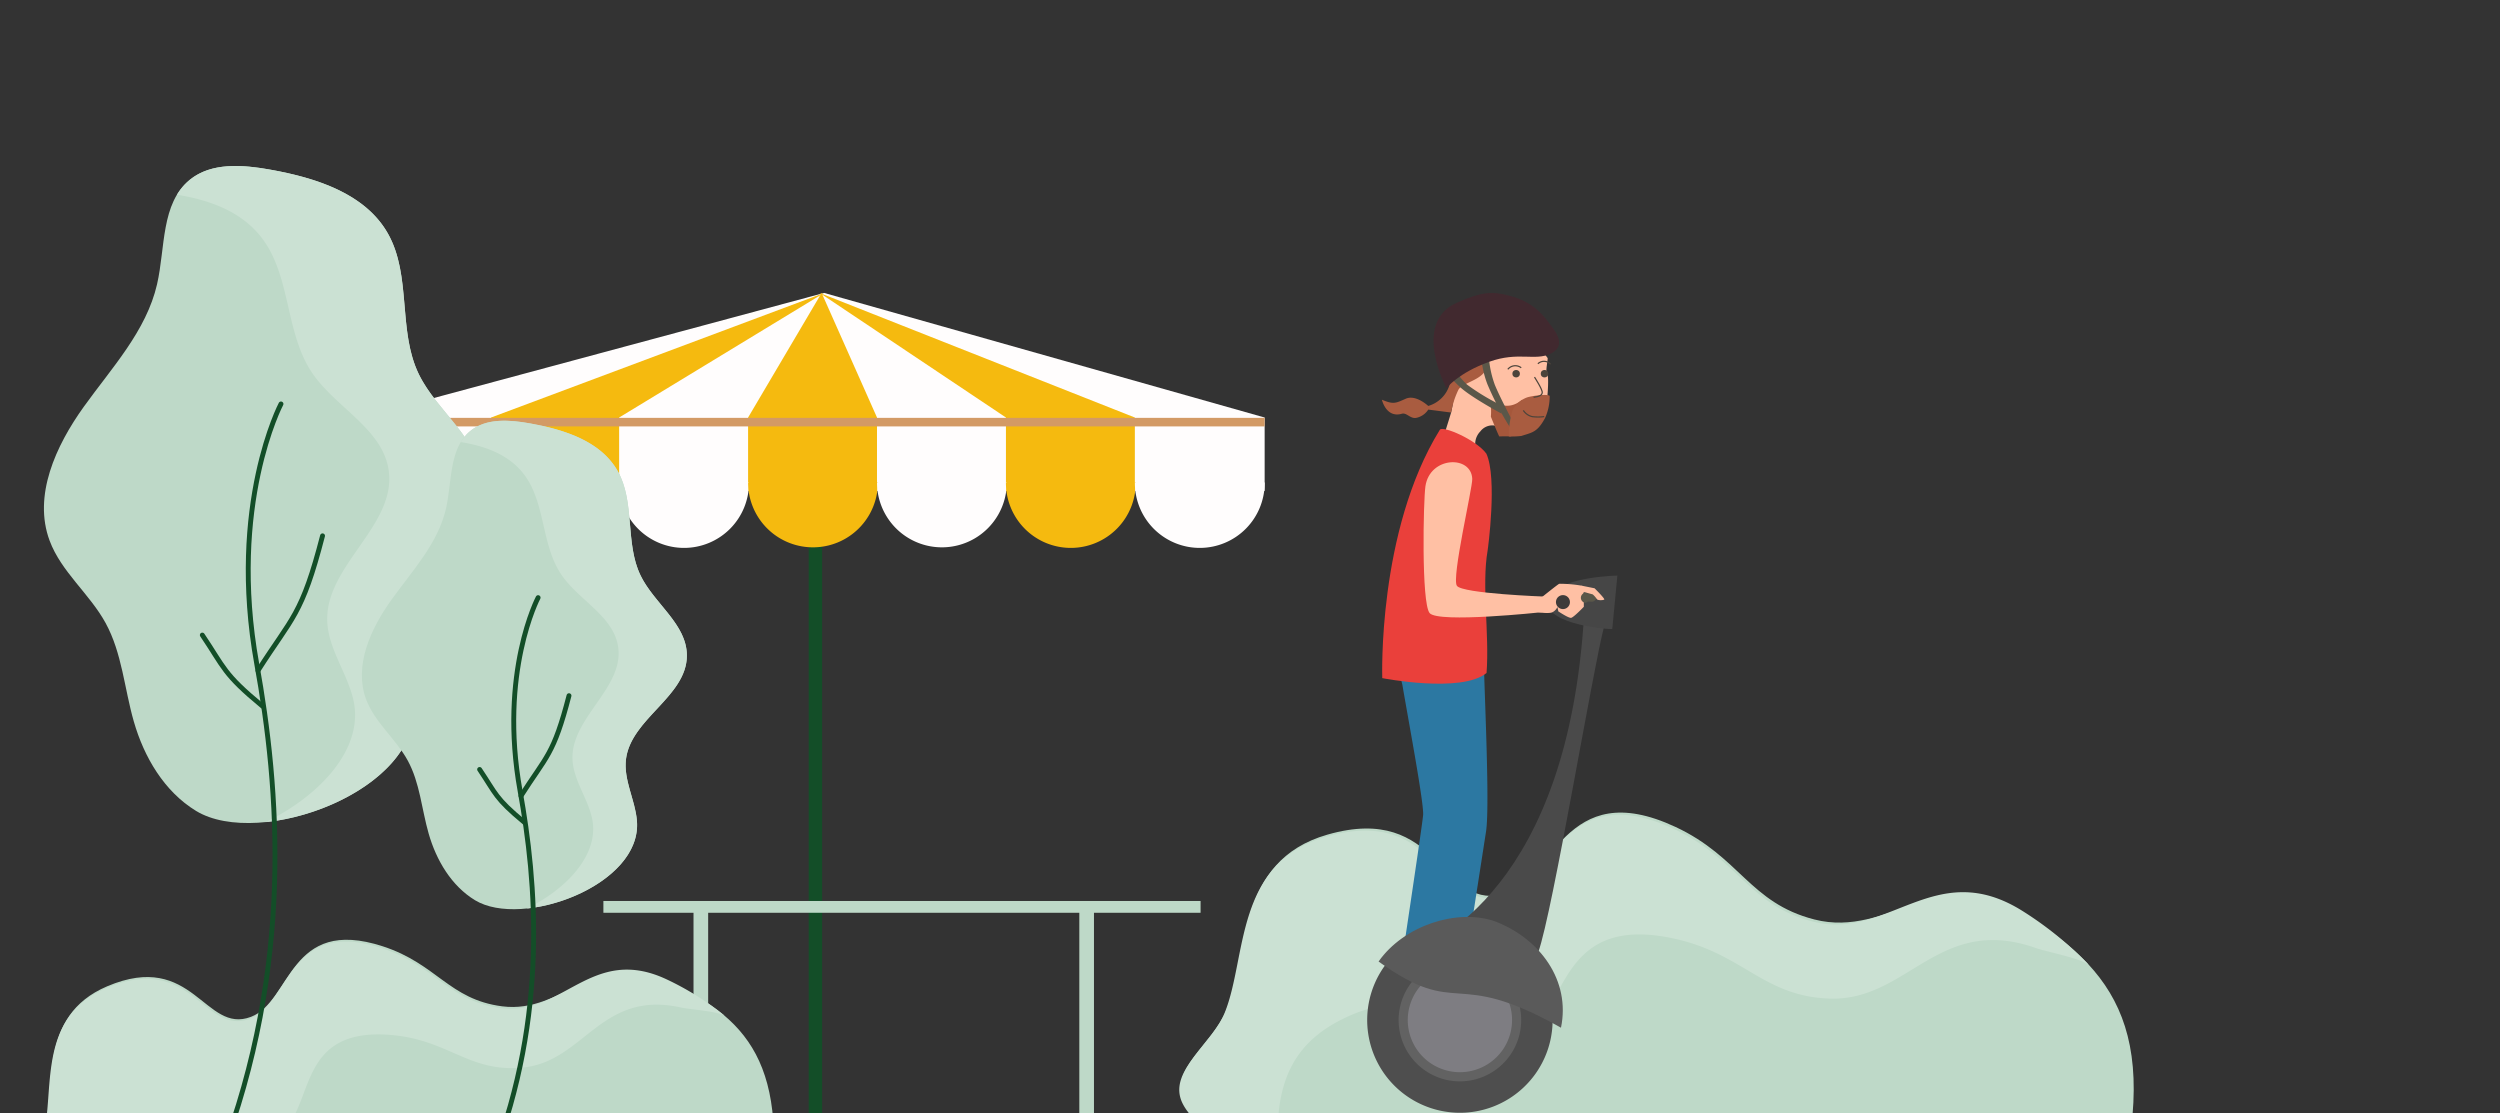 <svg xmlns="http://www.w3.org/2000/svg" xmlns:xlink="http://www.w3.org/1999/xlink" width="512" height="228" viewBox="0 0 512 228">
  <rect x="0" y="0" width="512" height="228" fill="#333333" stroke="none"/>
  <defs>
    <clipPath id="clip-path">
      <rect id="Rectangle_19" data-name="Rectangle 19" width="512" height="228" transform="translate(96 2096)" fill="#fff" stroke="#707070" stroke-width="1"/>
    </clipPath>
  </defs>
  <g id="Mask_Group_2" data-name="Mask Group 2" transform="translate(-96 -2096)" clip-path="url(#clip-path)">
    <g id="Group_55" data-name="Group 55" transform="translate(-1103.481 1629.307)">
      <rect id="Rectangle_14" data-name="Rectangle 14" width="2.754" height="139.075" transform="translate(1365.104 555.956)" fill="#134e28"/>
      <path id="Path_85" data-name="Path 85" d="M1368.259,526.684,1273.481,552.2v15.037h185V552.2Z" fill="#fffdfd"/>
      <path id="Path_86" data-name="Path 86" d="M1372.2,526.684,1304,552.2v15.037h26.224V552.2Z" transform="translate(-3.943)" fill="#f5ba0f"/>
      <path id="Path_87" data-name="Path 87" d="M1379.495,526.684,1364.438,552.2v15.037h26.4V552.2Z" transform="translate(-11.748)" fill="#f5ba0f"/>
      <path id="Path_88" data-name="Path 88" d="M1381.27,526.684l64.551,25.517v15.037h-26.4V552.2Z" transform="translate(-13.922)" fill="#f5ba0f"/>
      <rect id="Rectangle_15" data-name="Rectangle 15" width="1.754" height="185" transform="translate(1458.481 552.27) rotate(90)" fill="#d39a65"/>
      <path id="Path_89" data-name="Path 89" d="M1273.481,573.253a13.291,13.291,0,1,0,26.582,0Z" transform="translate(0 -7.757)" fill="#fffdfd"/>
      <path id="Path_90" data-name="Path 90" d="M1303.8,573.253a13.291,13.291,0,1,0,26.581,0Z" transform="translate(-3.916 -7.757)" fill="#ff6559"/>
      <path id="Path_91" data-name="Path 91" d="M1334.119,573.253a13.291,13.291,0,1,0,26.581,0Z" transform="translate(-7.832 -7.757)" fill="#fffdfd"/>
      <path id="Path_92" data-name="Path 92" d="M1364.438,573.253a13.291,13.291,0,1,0,26.582,0Z" transform="translate(-11.748 -7.757)" fill="#f5ba0f"/>
      <path id="Path_93" data-name="Path 93" d="M1394.757,573.253a13.291,13.291,0,1,0,26.582,0Z" transform="translate(-15.664 -7.757)" fill="#fffdfd"/>
      <path id="Path_94" data-name="Path 94" d="M1425.076,573.253a13.291,13.291,0,1,0,26.581,0Z" transform="translate(-19.58 -7.757)" fill="#f5ba0f"/>
      <path id="Path_95" data-name="Path 95" d="M1455.4,573.253a13.291,13.291,0,1,0,26.581,0Z" transform="translate(-23.496 -7.757)" fill="#fffdfd"/>
      <g id="Group_54" data-name="Group 54" transform="translate(1323.056 651.214)">
        <rect id="Rectangle_16" data-name="Rectangle 16" width="122.302" height="2.414" transform="translate(0)" fill="#bed9c8"/>
        <rect id="Rectangle_17" data-name="Rectangle 17" width="42.556" height="3" transform="translate(21.456 1.414) rotate(90)" fill="#bed9c8"/>
        <rect id="Rectangle_18" data-name="Rectangle 18" width="42.281" height="3" transform="translate(100.47 1.414) rotate(90)" fill="#bed9c8"/>
      </g>
    </g>
    <g id="Group_56" data-name="Group 56" transform="matrix(0.995, 0.105, -0.105, 0.995, 105.203, 2281.848)">
      <path id="Path_96" data-name="Path 96" d="M128.738,1.828c-16-5.563-20.957,8.786-33.712,8.474C84.106,10.036,80.837,3.073,69.472.655,49.655-3.561,52.095,13.8,44.14,17.841c-9.069,4.61-13.163-12.43-29.93-3.127C.553,22.292,6.062,36.856,4.547,46.478,3.63,52.3-2.594,58.151,1.231,62.639c5.112,6,20.273,5.6,27.99,7.2,9.908,2.062,17.821,9.191,26.165,14.916S74.34,95.09,83.749,91.368c6.53-2.583,11.022-8.66,17.108-12.165,6.263-3.606,16.471,5.982,23.47,7.776,9.782,2.506,27.7-20.9,28.915-35.931C156,16.986,146.133,7.873,128.738,1.828Z" transform="translate(0.149 0)" fill="#bed9c8"/>
      <path id="Path_97" data-name="Path 97" d="M22.713,44.255C37.039,31.511,44.76,47.245,52.6,40.763c6.877-5.685.7-22.09,20.96-22.311,11.619-.126,16.331,5.955,27.043,3.827C113.123,19.8,114.821,4.708,131.65,6.638c1.709.2,7.453-.023,9.012.728A57.666,57.666,0,0,0,128.116,1.22c-16-5.563-20.335,9.718-33.091,9.406C84.106,10.358,80.839,3.4,69.472.978,49.655-3.238,52.095,14.122,44.14,18.164c-9.069,4.612-13.163-12.43-29.93-3.127C.553,22.615,6.062,37.179,4.547,46.8c-.916,5.825-7.14,11.673-3.315,16.161,3.226,3.786,10.45,5.025,17.283,5.825C16.437,60.736,14.228,51.8,22.713,44.255Z" transform="translate(0 0.067)" fill="#cbe1d3"/>
    </g>
    <g id="Group_77" data-name="Group 77" transform="matrix(0.974, 0.225, -0.225, 0.974, 354.496, 2244.963)">
      <path id="Path_96-2" data-name="Path 96" d="M161.053,2.286c-20.018-6.96-26.217,10.991-42.175,10.6-13.66-.332-17.75-9.042-31.967-12.067C62.12-4.455,65.172,17.26,55.22,22.319,43.875,28.086,38.753,6.769,17.777,18.407.692,27.888,7.584,46.107,5.688,58.146c-1.147,7.287-8.933,14.6-4.148,20.217C7.935,85.87,26.9,85.368,36.557,87.376c12.395,2.579,153.629-4.715,155.152-23.514C195.161,21.25,182.815,9.85,161.053,2.286Z" transform="translate(0.187 0)" fill="#bed9c8"/>
      <path id="Path_97-2" data-name="Path 97" d="M28.414,55.364C46.336,39.421,56,59.1,65.807,51c8.6-7.112.878-27.635,26.222-27.911,14.535-.158,20.431,7.449,33.831,4.788C141.52,24.764,143.643,5.89,164.7,8.3c2.138.245,9.323-.029,11.275.911a72.141,72.141,0,0,0-15.7-7.689c-20.016-6.96-25.439,12.157-41.4,11.767-13.66-.335-17.747-9.044-31.967-12.07C62.12-4.051,65.171,17.666,55.22,22.723c-11.345,5.77-16.467-15.551-37.443-3.912C.692,28.292,7.584,46.511,5.688,58.549c-1.147,7.287-8.933,14.6-4.148,20.217,4.036,4.737,13.073,6.286,21.621,7.287C20.563,75.981,17.8,64.806,28.414,55.364Z" transform="translate(0 0.083)" fill="#cbe1d3"/>
    </g>
    <g id="Group_93" data-name="Group 93" transform="translate(376 2156)">
      <path id="Path_230" data-name="Path 230" d="M1200.73,634.124c.063-.01.132,0,.2-.012a3.473,3.473,0,0,1,.519-.029l.009,0v0c3.433.147,8.478,4.66,8.478,4.66a12.552,12.552,0,0,0,0,1.862,8.269,8.269,0,0,0,2.021.356c-.328.957,1.364,31.151.419,37.163-.705,4.482-6.676,43.359-6.838,42.679s-12.733-.723-12.733-.723,6.46-42.636,6.692-45.372c.2-2.3-2.949-19.048-4.249-26.675-.117-.492-.227-.914-.326-1.233-.533-1.713.45-3.217.33-4.509-.81-3.281,2.183-6.743,4.835-7.97A2.563,2.563,0,0,1,1200.73,634.124Z" transform="translate(-1188.042 -567.784)" fill="#2c78a2" fill-rule="evenodd"/>
      <g id="Group_90" data-name="Group 90" transform="translate(0 65.754)">
        <g id="Group_86" data-name="Group 86" transform="translate(0 64.164)">
          <g id="Group_85" data-name="Group 85">
            <path id="Path_231" data-name="Path 231" d="M1218.378,706.446a18.987,18.987,0,1,0-26.47,4.521A18.989,18.989,0,0,0,1218.378,706.446Z" transform="translate(-1183.894 -676.483)" fill="#4e4e4e" fill-rule="evenodd"/>
          </g>
        </g>
        <g id="Group_87" data-name="Group 87" transform="translate(6.437 70.6)">
          <path id="Path_232" data-name="Path 232" d="M1210.979,700.58a12.551,12.551,0,1,0-17.5,2.989A12.552,12.552,0,0,0,1210.979,700.58Z" transform="translate(-1188.184 -680.772)" fill="#626262" fill-rule="evenodd"/>
        </g>
        <g id="Group_89" data-name="Group 89" transform="translate(8.309 72.473)">
          <g id="Group_88" data-name="Group 88">
            <path id="Path_233" data-name="Path 233" d="M1208.826,698.873a10.68,10.68,0,1,0-14.886,2.542A10.679,10.679,0,0,0,1208.826,698.873Z" transform="translate(-1189.431 -682.02)" fill="#7e7d82" fill-rule="evenodd"/>
          </g>
        </g>
        <path id="Path_234" data-name="Path 234" d="M1218.262,636.172c-.231-.129-.531-.311-.884-.527l-3.228-1.924,0,0c-3.3,55.7-30.407,67.653-37.3,70.1,9.24-2.26,18.982-5.172,27.9-.849C1207.72,694.736,1215.972,644.675,1218.262,636.172Z" transform="translate(-1169.716 -633.72)" fill="#4a4a4a" fill-rule="evenodd"/>
        <path id="Path_235" data-name="Path 235" d="M1182.507,684.195c16.658,11.986,15.072.986,37.357,13.555,2-9.645-4.287-18.234-13.473-21.772C1198.623,673.26,1187.694,676.8,1182.507,684.195Z" transform="translate(-1180.175 -613.028)" fill="#5a5a5a" fill-rule="evenodd"/>
      </g>
      <path id="Path_236" data-name="Path 236" d="M1175.908,632.143c2.761-3.451,13.293-3.682,13.362-3.669l-1.049,10.949C1184.459,639.39,1171.665,637.447,1175.908,632.143Z" transform="translate(-1138.031 -570.591)" fill="#464646" fill-rule="evenodd"/>
      <path id="Path_237" data-name="Path 237" d="M1179.636,633.557c.227-.245,4.732-3.852,5.022-3.961a26.2,26.2,0,0,1,4.638.4c.435.18.4,4.312.4,4.312s-2.075,2.174-2.6,2.264-2.623-1.323-2.623-1.323l-.18-.9a2.29,2.29,0,0,1-1.073,1.1c-.74.315-3.259,0-3.022-.155S1179.636,633.557,1179.636,633.557Z" transform="translate(-1145.328 -570.04)" fill="#ffc0a4" fill-rule="evenodd"/>
      <path id="Path_238" data-name="Path 238" d="M1182.958,634a1.431,1.431,0,1,0-1.449-1.431A1.443,1.443,0,0,0,1182.958,634Z" transform="translate(-1142.849 -569.259)" fill="#3e3b3a" fill-rule="evenodd"/>
      <path id="Path_239" data-name="Path 239" d="M1178.74,630.825a.74.74,0,0,1,.4.119l1.3-.131s.824.512.647,1.052a1.055,1.055,0,0,1-.9.791c-.123-.009-.5-.031-.875-.056a.772.772,0,0,1-.572.266,1.037,1.037,0,0,1,0-2.041Z" transform="translate(-1134.125 -569.42)" fill="#5a5749" fill-rule="evenodd"/>
      <path id="Path_240" data-name="Path 240" d="M1176.838,630.634c.162-.092,2.287-.779,2.287-.779l2.6.525s2.21,2.174,1.975,2.318-1.356.222-1.539-.144a4.614,4.614,0,0,0-.816-.924l-1.667-.453-1.685.489Z" transform="translate(-1135.157 -569.9)" fill="#ffc0a4" fill-rule="evenodd"/>
      <g id="Group_92" data-name="Group 92" transform="translate(3.012)">
        <path id="Path_241" data-name="Path 241" d="M1200.973,594.882s4.669,5.588,4.782,5.861-.515,2.753-.1,3.236.075,4.351.075,4.351.842,1.769-1.155,4.12a8.9,8.9,0,0,1-6.827,2.963,4.615,4.615,0,0,1-2-.581,3.066,3.066,0,0,0-3.768.935,3.666,3.666,0,0,0-.74,4.053l-6.77-3.019s1.022-3.211,1.525-4.9a28.222,28.222,0,0,0,.7-5.25s-3.316-6.054-1.191-9.147S1200.973,594.882,1200.973,594.882Z" transform="translate(-1171.819 -587.415)" fill="#ffc0a4" fill-rule="evenodd"/>
        <path id="Path_242" data-name="Path 242" d="M1206.949,610.051a17.357,17.357,0,0,1,1.505-4.695c1.121-1.849,7.048-2.041,5.79-6.8L1206.871,603a6.405,6.405,0,0,1-4.615,5.7s-2.534-2.414-4.626-1.469-2.534,1.172-4.863.194c0,0,.852,3.811,4.09,2.872,1.007-.291,1.756,1.14,3.032.825a3.849,3.849,0,0,0,2.375-1.676Z" transform="translate(-1192.767 -585.562)" fill="#a95c40" fill-rule="evenodd"/>
        <path id="Path_243" data-name="Path 243" d="M1194.133,604.463c-3.3,2.785-5.97-.069-6.509.521a11.977,11.977,0,0,1,.108,2.959s1.661,4.138,1.746,4.053a20.411,20.411,0,0,1,2.308,0,4.726,4.726,0,0,0,1.729-1.386c1.029-1.157.987-3.6.987-3.6s.207.56.215.452C1194.874,605.572,1194.779,606.2,1194.133,604.463Z" transform="translate(-1165.414 -582.607)" fill="#a5573b" fill-rule="evenodd"/>
        <path id="Path_244" data-name="Path 244" d="M1190.766,597.722a21.226,21.226,0,0,0,1.265,7.013c1.131,2.8,3.865,7.872,3.865,7.872l-.519,1.239a60.064,60.064,0,0,1-4.828-9.138,19.836,19.836,0,0,1-1.323-6.745Z" transform="translate(-1168.925 -585.981)" fill="#5a5749" fill-rule="evenodd"/>
        <path id="Path_245" data-name="Path 245" d="M1192.225,598.928a17.885,17.885,0,0,0,3.706,5.187,45.019,45.019,0,0,0,6.554,4.02l.581,1.97s-6.344-3.39-8.608-5.538a16.928,16.928,0,0,1-3.61-4.552Z" transform="translate(-1178.535 -585.378)" fill="#5a5749" fill-rule="evenodd"/>
        <path id="Path_246" data-name="Path 246" d="M1206.974,602.337c-3.245,1.538-6.619-.483-12.55,1.648-6.353,2.284-8.772,5.411-8.772,5.411s-7.165-13.359,2.1-17.483c5.166-2.3,7.2-2.375,10.655-1.495,5.358,1.365,7.327,4.312,9.219,6.922C1208.665,598.769,1209.723,601.035,1206.974,602.337Z" transform="translate(-1172.433 -589.897)" fill="#41292f" fill-rule="evenodd"/>
        <path id="Path_247" data-name="Path 247" d="M1192.682,604c-.549-.458-3.976.059-4.719.354a5.454,5.454,0,0,0-2.866,2.561,17.429,17.429,0,0,0-.774,5.4,16.466,16.466,0,0,0,2.561-.1c2.288-.746,3.256-.746,4.846-3.657A10.741,10.741,0,0,0,1192.682,604Z" transform="translate(-1158.32 -582.931)" fill="#a95c40" fill-rule="evenodd"/>
        <g id="Group_91" data-name="Group 91" transform="translate(25.79 13.978)">
          <path id="Path_248" data-name="Path 248" d="M1188.18,600.568a1.966,1.966,0,0,1,2.744-.318" transform="translate(-1188.18 -598.907)" fill="none" stroke="#4c443b" stroke-miterlimit="10" stroke-width="0.25"/>
          <path id="Path_249" data-name="Path 249" d="M1184.177,599.735a1.814,1.814,0,0,1,2.592.089" transform="translate(-1178.018 -599.213)" fill="none" stroke="#4c443b" stroke-miterlimit="10" stroke-width="0.25"/>
          <path id="Path_250" data-name="Path 250" d="M1185.493,601.379s1.675,2.578,1.585,3.185-.654.794-1.768.953" transform="translate(-1180.03 -598.129)" fill="none" stroke="#4c443b" stroke-miterlimit="10" stroke-width="0.25"/>
          <path id="Path_251" data-name="Path 251" d="M1185.041,605.925a2.975,2.975,0,0,0,1.837,1.28,9.658,9.658,0,0,0,2.444-.009" transform="translate(-1181.868 -595.854)" fill="none" stroke="#4c443b" stroke-miterlimit="10" stroke-width="0.25"/>
          <ellipse id="Ellipse_6" data-name="Ellipse 6" cx="0.765" cy="0.765" rx="0.765" ry="0.765" transform="translate(0.938 1.791)" fill="#4c443b"/>
          <ellipse id="Ellipse_7" data-name="Ellipse 7" cx="0.765" cy="0.765" rx="0.765" ry="0.765" transform="translate(6.749 1.791)" fill="#4c443b"/>
        </g>
      </g>
      <path id="Path_252" data-name="Path 252" d="M1204.018,608.624c.564-.914,7.469,2.059,9.53,4.9,2.276,5.055.31,19.488.249,19.845-1.248,7.181.39,17.113-.216,25.067-5.171,4.219-21.358,1.053-21.358,1.053S1191.205,629.34,1204.018,608.624Z" transform="translate(-1189.134 -580.609)" fill="#ea403b" fill-rule="evenodd"/>
      <path id="Path_253" data-name="Path 253" d="M1209.187,641.277Z" transform="translate(-1209.16 -564.183)" fill="#e77a26" fill-rule="evenodd"/>
      <path id="Path_254" data-name="Path 254" d="M1185.385,617.918c-.429,2.933-.854,23.845.855,25.97s23.007-.174,23.007-.174l.527-3.2s-16.793-.6-17.94-2.2,3.211-20.081,3.141-21.9C1194.786,611.5,1186.282,611.789,1185.385,617.918Z" transform="translate(-1173.458 -578.336)" fill="#ffc0a4" fill-rule="evenodd"/>
    </g>
    <g id="Group_64" data-name="Group 64" transform="translate(105 2130)">
      <g id="Group_63" data-name="Group 63" transform="translate(0 0)">
        <path id="Path_138" data-name="Path 138" d="M1218.978,669.246c-.486-5.746-3.712-11.215-3.01-16.937,1.373-11.2,16.734-17.25,16.769-28.533.025-8.663-9-14.318-12.767-22.122-4.291-8.9-1.443-20.139-6.3-28.743-4.646-8.238-14.791-11.432-24.1-13.1-5.636-1.01-12.057-1.533-16.492,2.089-5.931,4.842-4.979,13.928-6.694,21.388-2.2,9.575-9.286,17.114-15.014,25.1s-10.413,18.189-6.991,27.4c2.374,6.394,8.182,10.878,11.46,16.858,3.374,6.152,3.846,13.423,5.781,20.167,2.1,7.325,6.248,14.369,12.756,18.333C1187.366,699.054,1220.486,687.065,1218.978,669.246Z" transform="translate(-1143.22 -559.069)" fill="#bed9c8"/>
        <path id="Path_139" data-name="Path 139" d="M1179.345,668.409c-1.287-5.621-5.249-10.582-5.357-16.348-.213-11.281,14.147-19.427,12.6-30.6-1.189-8.582-10.923-12.914-15.744-20.112-5.5-8.208-4.254-19.737-10.267-27.575-4.087-5.328-10.562-7.742-17.355-8.821a11.61,11.61,0,0,1,2.615-3.047c4.436-3.622,10.857-3.1,16.493-2.089,9.31,1.665,19.455,4.859,24.1,13.1,4.853,8.606,2,19.844,6.3,28.743,3.764,7.8,12.792,13.459,12.767,22.122-.035,11.284-15.4,17.334-16.769,28.533-.7,5.722,2.524,11.191,3.01,16.937,1.092,12.885-15.924,22.717-30.342,24.185C1172.355,688.116,1181.638,678.418,1179.345,668.409Z" transform="translate(-1115.975 -559.069)" fill="#cbe1d3"/>
        <path id="Path_140" data-name="Path 140" d="M1184.856,593.66s-10.841,20.552-4.966,53.236c4.512,25.1,7.735,61.7-7.589,101.4" transform="translate(-1136.308 -544.932)" fill="none" stroke="#134e28" stroke-linecap="round" stroke-miterlimit="10" stroke-width="1"/>
        <path id="Path_141" data-name="Path 141" d="M1179.483,612.834c-4.228,16.356-6.2,16.575-13.221,27.6" transform="translate(-1122.426 -537.096)" fill="none" stroke="#134e28" stroke-linecap="round" stroke-miterlimit="10" stroke-width="1"/>
        <path id="Path_142" data-name="Path 142" d="M1187.316,641.822c-8.063-6.66-7.766-7.8-12.323-14.562" transform="translate(-1142.559 -531.2)" fill="none" stroke="#134e28" stroke-linecap="round" stroke-miterlimit="10" stroke-width="1"/>
      </g>
    </g>
    <g id="Group_66" data-name="Group 66" transform="translate(170.111 2182.167)">
      <g id="Group_65" data-name="Group 65" transform="translate(0 0)">
        <path id="Path_143" data-name="Path 143" d="M1199.544,640.983c-.361-4.272-2.76-8.338-2.238-12.592,1.021-8.326,12.441-12.825,12.468-21.214.019-6.441-6.695-10.645-9.492-16.447-3.19-6.616-1.073-14.973-4.681-21.37-3.454-6.125-11-8.5-17.919-9.737-4.191-.751-8.964-1.139-12.261,1.553-4.409,3.6-3.7,10.355-4.977,15.9-1.637,7.119-6.9,12.724-11.163,18.659s-7.742,13.523-5.2,20.371c1.765,4.754,6.083,8.087,8.52,12.533,2.509,4.574,2.859,9.98,4.3,14.994,1.564,5.446,4.645,10.683,9.484,13.63C1176.042,663.145,1200.665,654.231,1199.544,640.983Z" transform="translate(-1143.22 -559.069)" fill="#bed9c8"/>
        <path id="Path_144" data-name="Path 144" d="M1170.078,640.361c-.957-4.179-3.9-7.868-3.983-12.154-.158-8.387,10.518-14.444,9.366-22.752-.884-6.38-8.121-9.6-11.7-14.953-4.088-6.1-3.163-14.674-7.633-20.5-3.038-3.961-7.853-5.756-12.9-6.558a8.633,8.633,0,0,1,1.944-2.265c3.3-2.693,8.072-2.3,12.262-1.553,6.922,1.238,14.465,3.612,17.919,9.737,3.608,6.4,1.489,14.754,4.681,21.37,2.8,5.8,9.511,10.006,9.492,16.447-.026,8.389-11.446,12.887-12.468,21.214-.521,4.254,1.877,8.32,2.238,12.592.812,9.58-11.839,16.889-22.559,17.981C1164.881,655.012,1171.783,647.8,1170.078,640.361Z" transform="translate(-1122.964 -559.069)" fill="#cbe1d3"/>
        <path id="Path_145" data-name="Path 145" d="M1181.636,593.66s-8.06,15.28-3.692,39.58c3.355,18.66,5.751,45.873-5.642,75.385" transform="translate(-1145.541 -557.432)" fill="none" stroke="#134e28" stroke-linecap="round" stroke-miterlimit="10" stroke-width="1"/>
        <path id="Path_146" data-name="Path 146" d="M1176.091,612.834c-3.143,12.161-4.613,12.323-9.829,20.521" transform="translate(-1133.671 -556.525)" fill="none" stroke="#134e28" stroke-linecap="round" stroke-miterlimit="10" stroke-width="1"/>
        <path id="Path_147" data-name="Path 147" d="M1184.155,638.086c-5.995-4.952-5.774-5.8-9.162-10.826" transform="translate(-1150.879 -555.842)" fill="none" stroke="#134e28" stroke-linecap="round" stroke-miterlimit="10" stroke-width="1"/>
      </g>
    </g>
    <g id="Group_76" data-name="Group 76" transform="translate(53.817 1611.004)">
      <path id="Path_75" data-name="Path 75" d="M1170.629,686.639l-10.03,4.012,3.611,7.89s2.407-2.407.936-4.011a13.372,13.372,0,0,1-2.006-2.675l12.838-1.739Z" transform="translate(3.596 6.975)" fill="#94623e"/>
      <path id="Path_76" data-name="Path 76" d="M1159.31,671.669l-3.911-5.35.978,7.717a13.881,13.881,0,0,0,2.367-.361C1158.846,673.522,1159.31,671.669,1159.31,671.669Z" transform="translate(2.027 0.843)" fill="#87461b"/>
      <path id="Path_77" data-name="Path 77" d="M1185.487,686.348a19.559,19.559,0,0,0,.535,6.018c.8,2.942.668,10.03-1.471,11.367a11.517,11.517,0,0,1-3.611,1.605s0,1.07,1.738,1.2,8.292-6.42,8.292-6.42-.535-4.814.267-5.884,8.024-5.75,8.024-5.75l-2.273-5.082-3.611-2.006Z" transform="translate(9.735 5.394)" fill="#94623e"/>
      <path id="Path_78" data-name="Path 78" d="M1193.781,682.113s7.088-7.89,6.018-10.431-4.146-8.157-4.146-8.157,11.234.535,10.565,9.9S1193.781,682.113,1193.781,682.113Z" transform="translate(13.61 0)" fill="#b16b38"/>
      <path id="Path_79" data-name="Path 79" d="M1217.421,701.513s-3.744-3.744-3.477-5.616,2.407-13.775-3.744-16.583-33.033-2.407-34.1-2.407-13.239-5.349-13.239-5.349l-.535-6.286s-4.413,2.942-2.14,6.954c0,0-5.215,2.14-5.483,2.675s-.8,2.273-.8,2.273l-3.37,1.094a2.414,2.414,0,0,0-1.578.512c-1.471,1.605,3.61,4.012,3.61,4.012l6.954-.267s4.681,6.151,8.425,9.227a92.147,92.147,0,0,0,9.362,6.419l.8,8.826-2.675,3.076s-3.343.936-3.477,1.338,1.471,1.069,3.076,1.069,5.349-4.279,5.349-4.279l2.274-9.762s11.1-2.943,14.443-4.948,5.617.535,7.355,3.075,9.228,6.553,9.228,6.553l2.006,6.954s-2.006.669-2.006,1.605,3.878.4,3.878.4Z" transform="translate(0 0.527)" fill="#d17538"/>
      <path id="Path_80" data-name="Path 80" d="M1196.234,663.645c1.263,1.757,3.33,3.123,4.28,5.267a10.232,10.232,0,0,1-.45,9.687,6.664,6.664,0,0,0-1.338,2.4,2.19,2.19,0,0,0-.027.344c3.12-.956,6.435-3.111,6.78-7.953C1206,666.029,1199.181,664.123,1196.234,663.645Z" transform="translate(14.35 0.036)" fill="#edc489"/>
      <path id="Path_81" data-name="Path 81" d="M1167.939,689.866a72.07,72.07,0,0,0,6.039,4.332,6.682,6.682,0,0,0,.7-6.163,16,16,0,0,0-3.874-5.6c-2.346-2.43-4.3-4.983-7.014-7a16.509,16.509,0,0,0-5.633.611,2.475,2.475,0,0,1-1.4-2.451,4.634,4.634,0,0,1,.69-2.082,11.115,11.115,0,0,0-2.753,1.5c-.267.535-.8,2.273-.8,2.273l-3.37,1.094a2.414,2.414,0,0,0-1.578.512c-1.471,1.605,3.61,4.012,3.61,4.012l6.954-.267S1164.2,686.79,1167.939,689.866Z" transform="translate(0 2.412)" fill="#f1c18b"/>
      <path id="Path_82" data-name="Path 82" d="M1159.17,666.16l.206,5.094-1.441.309A4.774,4.774,0,0,1,1159.17,666.16Z" transform="translate(2.681 0.795)" fill="#f1c18b"/>
      <path id="Path_83" data-name="Path 83" d="M1150.854,675.172l-.327.107a2.414,2.414,0,0,0-1.578.512c-.656.715-.009,1.588.907,2.338Z" transform="translate(0 3.515)" fill="#111"/>
      <path id="Path_84" data-name="Path 84" d="M1168.58,672.274l-8.757,14.012,1.226,1.752,10.859-14.537Z" transform="translate(3.362 2.64)" fill="#ed553b"/>
    </g>
  </g>
</svg>
